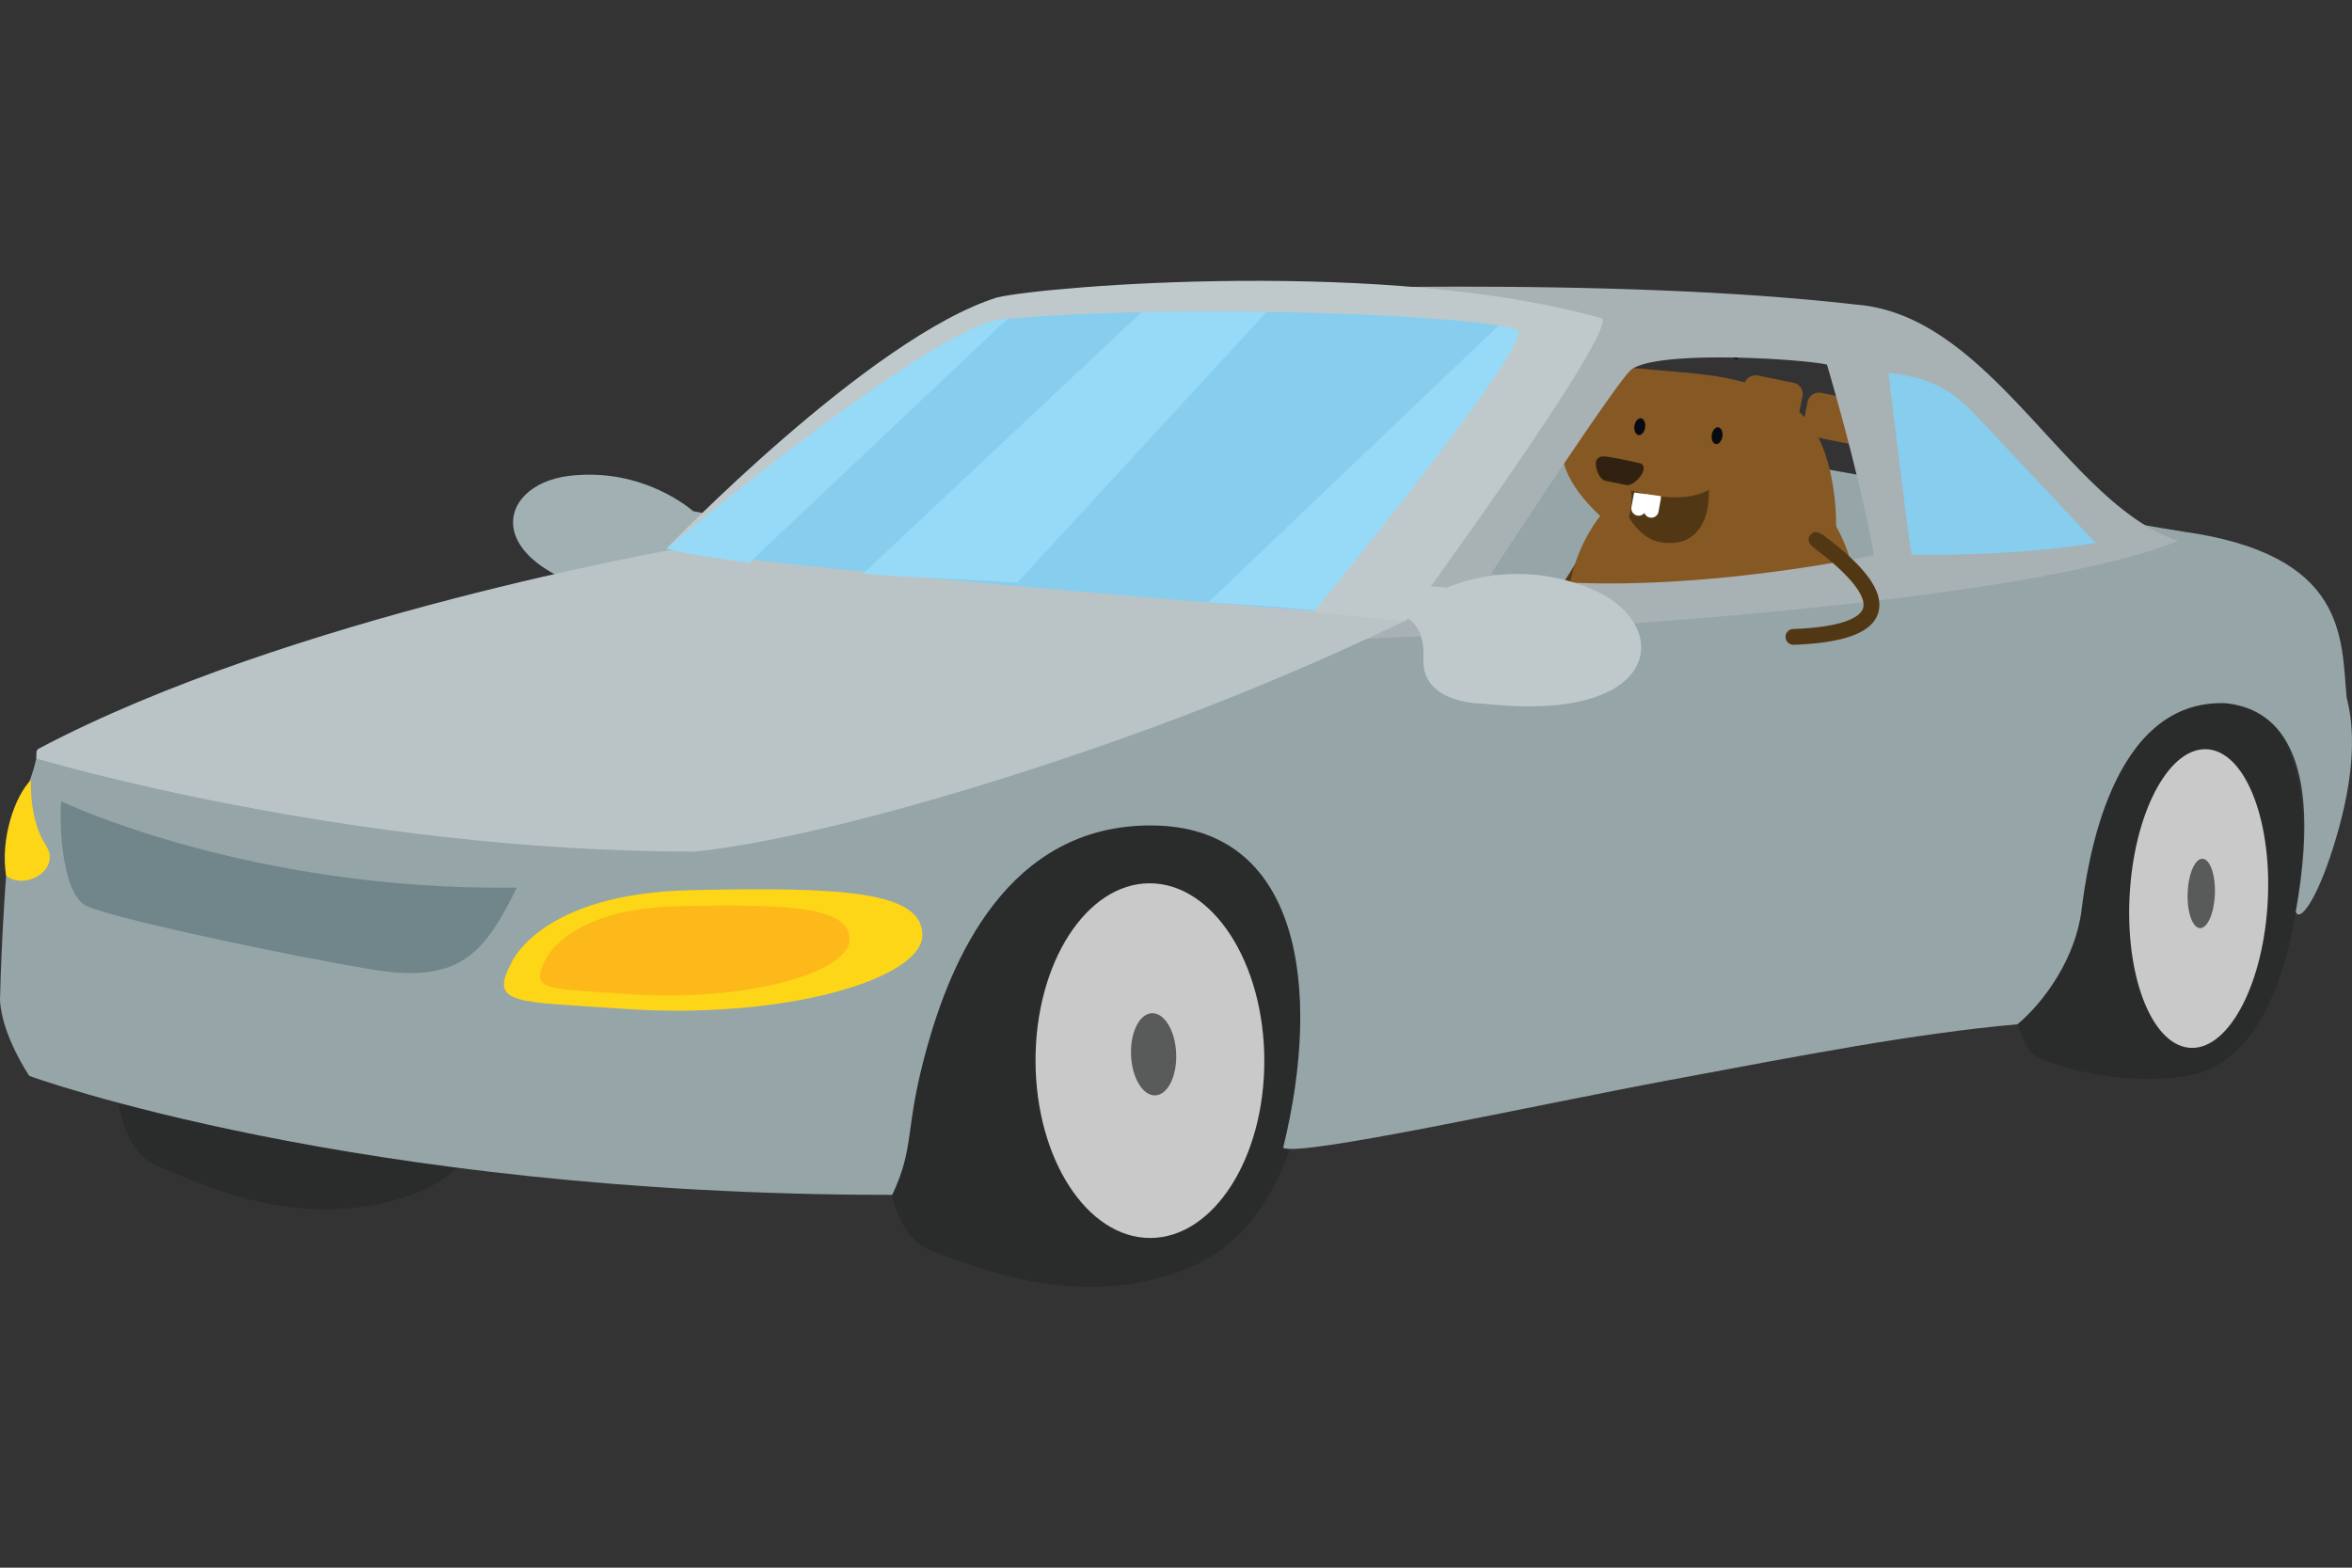 <svg viewBox="0 0 750 500" xmlns="http://www.w3.org/2000/svg" fill-rule="evenodd" clip-rule="evenodd" stroke-linejoin="round" stroke-miterlimit="1.414"><rect x="0" y="0" width="750" height="500" fill="#333333" stroke="none"/><path fill="none" d="M0 0h750v500H0z"/><clipPath id="a"><path d="M0 0h750v500H0z"/></clipPath><g fill-rule="nonzero" clip-path="url(#a)"><path d="M221.016 163.034s-15.611-14.167-39.614-11.247c-23.999 2.921-29.498 30.306 20.396 39.341 0 0 16.607 5.307 19.711-7.207 3.103-12.511 12.721-9.91 12.721-9.91s2.565-8.528-13.214-10.977" fill="#a1b0b3"/><path d="M638.798 295.511s1.351 36.9 10.941 41.622c9.591 4.726 31.235 9.11 48.413 5.837 26.286-5.002 34.19-43.596 35.99-70.241 1.798-26.65-5.743-51.478-31.076-53.247-25.334-1.768-55.236 16.901-64.268 76.029" fill="#2a2b2b"/><path d="M723.04 289.055c-1.781 26.265-13.045 46.462-25.156 45.099-12.113-1.359-20.488-23.764-18.705-50.036 1.779-26.271 13.044-46.462 25.154-45.106 12.114 1.362 20.486 23.766 18.707 50.043" fill="#cac9c9"/><path d="M706.279 285.141c-.228 6.109-2.357 10.985-4.757 10.883-2.398-.095-4.158-5.133-3.932-11.241.226-6.109 2.354-10.978 4.756-10.88 2.4.101 4.159 5.135 3.933 11.238" fill="#595a5a"/><path d="M282.66 371.171s1.153 23.292 14.854 28.009c13.704 4.715 45.384 18.873 79.777 5.95 34.39-12.924 42.05-58.12 41.53-91.369-.522-33.248-13.671-63.133-48.657-62.31-34.985.828-81.739 45.34-87.504 119.72M36.906 343.408s.004 23.197 13.386 28.552c13.383 5.354 44.163 20.972 78.963 9.817 34.795-11.154 44.619-55.679 45.73-88.738 1.111-33.054-10.489-63.386-45.285-64.284-34.796-.889-83.424 41.043-92.794 114.653" fill="#2a2b2b"/><path d="M403.164 338.179c.078 31.232-16.192 56.604-36.34 56.664-20.145.06-36.542-25.216-36.618-56.453-.078-31.234 16.19-56.606 36.339-56.669 20.147-.054 36.54 25.217 36.619 56.458" fill="#cac9c9"/><path d="M375.052 335.871c.326 7.238-2.627 13.277-6.601 13.489-3.972.215-7.454-5.478-7.782-12.715-.327-7.238 2.625-13.277 6.598-13.489 3.975-.215 7.459 5.478 7.785 12.715" fill="#595a5a"/><path d="M230.423 173.455s-143.89 24.358-218.442 66.407c-2.103 11.911-8.177 19.696-9.112 28.571C1.939 277.31.467 299.246 0 318.864c.467 11.21 9.343 24.285 9.343 24.285s103.522 37.945 275.17 37.945c7.472-15.877 3.685-20.66 11.16-47.287 7.475-26.622 25.224-70.999 71.932-70.53 46.71.468 54.183 51.382 41.572 102.762 4.202 3.269 80.34-13.548 122.848-21.489 42.503-7.937 78.47-14.945 111.313-17.862 8.877-7.476 18.536-21.374 20.407-36.32 1.867-14.946 9.339-67.264 45.774-66.093 12.143 1.166 32.712 9.718 22.554 66.47 1.05 3.505 6.408-2.832 12.01-20.698 5.605-17.866 7.708-34.298 4.204-47.612-1.75-18.915.352-45.539-52.196-52.897-28.726-4.554-186.721-32.964-186.721-32.964s-207.949 24.968-278.947 36.881" fill="#96a5a8"/><path d="M480.898 210.842a3.224 3.224 0 0 1-1.182-6.224c12.39-4.885 25.663-29.237 29.732-38.208a3.225 3.225 0 1 1 5.875 2.661c-.641 1.414-15.888 34.705-33.243 41.546a3.24 3.24 0 0 1-1.182.225M500.199 251.662a3.127 3.127 0 0 0 2.017-3.538c-1.164-6.026-.344-10.661 2.433-13.775 5.323-5.969 16.318-5.195 16.43-5.185a3.129 3.129 0 0 0 .5-6.238c-.576-.046-14.161-1.045-21.577 7.23-4.164 4.651-5.487 11.095-3.93 19.154a3.13 3.13 0 0 0 4.127 2.352" fill="#543818"/><path d="M575.044 134.868a3.676 3.676 0 0 0 2.871 4.331l11.397 2.309a3.673 3.673 0 0 0 4.33-2.871l1.359-6.702a3.672 3.672 0 0 0-2.87-4.329l-11.399-2.312a3.677 3.677 0 0 0-4.331 2.872l-1.357 6.702zM554.825 129.339a3.673 3.673 0 0 0 2.87 4.329l11.399 2.311a3.675 3.675 0 0 0 4.33-2.871l1.358-6.7a3.673 3.673 0 0 0-2.871-4.33l-11.399-2.311a3.673 3.673 0 0 0-4.329 2.868l-1.358 6.704zM502.423 179.362c-8.577 25.47 3.889 52.658 27.841 60.723 23.953 8.066 50.324-6.047 58.899-31.519 8.577-25.469-3.888-52.655-27.842-60.721-23.952-8.064-50.322 6.046-58.898 31.517" fill="#865823"/><path d="M585.505 168.651s.659-22.507-8.953-34.226c-9.609-11.718-24.453-14.446-41.538-15.799-17.087-1.352-28.07-4.421-34.267 9.564-6.196 13.985-3.803 25.811 14.194 40.421 27.69 5.47 70.564.04 70.564.04" fill="#865823"/><path d="M518.554 154.688l-6.75-1.37s-1.273-.257-2.184-2.317c-.91-2.057-1.89-6.08 2.954-5.334 4.845.748 10.724 2.174 10.724 2.174s1.619.876.383 3.121c-1.236 2.25-3.552 4.044-5.127 3.726" fill="#312111"/><path d="M520.82 110.107a.916.916 0 0 1-.087-1.621c2.291-1.361 7.501-2.6 10.821 2.422a.916.916 0 1 1-1.53 1.012c-3.18-4.808-8.145-1.977-8.355-1.854a.92.92 0 0 1-.849.041M543.529 113.403a.913.913 0 0 1-.442-.323.916.916 0 0 1 .187-1.284c2.136-1.592 7.186-3.372 11.016 1.278a.919.919 0 0 1-1.418 1.169c-3.686-4.477-8.307-1.118-8.501-.975a.917.917 0 0 1-.842.135" fill="#070b11"/><path d="M533.971 258.242a3.128 3.128 0 0 0 4.801-3.559c-2.036-5.801-1.901-10.511.405-14 4.362-6.604 15.366-7.505 15.478-7.512a3.13 3.13 0 0 0 2.916-3.328 3.13 3.13 0 0 0-3.328-2.916c-.576.037-14.162 1.032-20.287 10.307-3.441 5.208-3.807 11.775-1.089 19.521.218.62.611 1.128 1.104 1.487" fill="#543818"/><path d="M381.074 226.92l72.75-32.955s146.292-8.438 169.01-10.9c22.718-2.461 31.324 33.338 31.324 33.338s-12.048 56.451-20.997 59.549c-8.95 3.098-113.758 32.7-113.758 32.7l-85.543-43.027-52.786-38.705z" fill="#96a5a8"/><path d="M520.064 156.352s15.217 5.25 24.884-.121c.221 12.206-5.665 16.612-11.306 16.894-3.494.176-8.849.278-14.238-8.079 0 0 1.396-5.08.66-8.694" fill="#523714"/><path d="M525.213 157.631l4.379.599c.06.285.066.582.011.887l-.742 4.079a2.343 2.343 0 0 1-2.725 1.886 2.346 2.346 0 0 1-1.884-2.726l.742-4.078c.042-.233.118-.447.219-.647" fill="#fff"/><path d="M520.956 157.724c.042-.23.119-.448.222-.647l4.38.601c.056.285.065.582.009.884l-.742 4.081a2.345 2.345 0 0 1-4.611-.838l.742-4.081z" fill="#fff"/><path d="M549.243 139.208c-.219 1.476-1.158 2.561-2.099 2.421-.939-.139-1.524-1.447-1.305-2.926.219-1.478 1.159-2.561 2.098-2.421.939.138 1.523 1.449 1.306 2.926M524.592 136.339c-.22 1.478-1.159 2.561-2.097 2.424-.94-.141-1.524-1.45-1.308-2.928.22-1.476 1.161-2.561 2.098-2.421.939.139 1.526 1.449 1.307 2.925" fill="#070b11"/><path d="M9.885 248.763s-.69 12.638 4.656 20.682c5.348 8.046-6.856 14.65-12.595 9.842C0 267.48 4.811 253.764 9.885 248.763" fill="#fdd617"/><path d="M318.663 95.98s48.707-3.187 110.138-4.227a214.788 214.788 0 0 0-4.306-.548c-27.444-3.165-105.832 4.775-105.832 4.775M519.678 118.354c6.592-7.011 55.508-3.854 62.908-2.065 11.573 39.67 14.945 60.773 14.945 60.773s-70.844 15.348-122.108 6.003c0 0 37.661-57.699 44.255-64.711m-95.462 85.824s208.67-6.843 270.451-31.682c-35.205-11.253-59.432-72.025-102.818-75.354-48.657-5.595-110.505-6.277-163.048-5.389 27.284 3.725 64.828 13.701 64.828 13.701l-42.22 64.388-27.193 34.336z" fill="#a8b1b3"/><path d="M11.618 241.925s99.091 29.69 209.905 29.69c35.964-3.737 95.268-20.998 145.602-39.446 47.225-17.31 82.124-34.803 82.124-34.803l-232.928-22.404S92.065 196.541 12.39 238.757c-.992.526-.772 1.398-.772 3.168" fill="#bac4c7"/><path d="M163.104 307.032s9.108-22.068 57.103-23.12c47.994-1.052 73.917.237 73.917 14.306 0 14.07-44.145 27.121-95.287 23.53-34.247-2.408-43.091-1.052-35.733-14.716" fill="#fdd617"/><path d="M173.923 306.154s6.742-16.336 42.269-17.114c35.523-.778 54.712.175 54.712 10.588 0 10.415-32.678 20.077-70.531 17.415-25.349-1.779-31.894-.776-26.45-10.889" fill="#fdb81a"/><path d="M212.521 174.961s76.032-67.989 105.402-77.447c23.762-1.751 137.846-13.486 180.583 7.884C465.579 153.39 432 195.903 432 195.903s-171.764-13.27-219.479-20.942" fill="#86cdee"/><path d="M474.731 97.142l4.708 5.173-94.186 89.827c27.806 1.504 46.747 3.762 46.747 3.762s33.579-42.513 66.507-90.507c-6.445-3.223-14.564-5.948-23.776-8.255M324.391 185.836l85.733-93.105c-17.13-1.432-28.086 4.599-43.363 4.263l-91.52 85.926c15.129 1.458 32.702 1.714 49.15 2.916M326.127 97.101c-3.357.117-6.138.261-8.205.414-29.369 9.457-105.401 77.447-105.401 77.447 6.062 1.613 15.9 3.08 26.401 4.535l87.205-82.396z" fill="#96daf8"/><path d="M212.521 174.961s64.937-67.525 105.575-80.136c16.816-3.735 125.19-12.486 192.729 6.718 4.669 4.67-62.551 96.508-62.551 96.508l-29.429-2.768s70.206-85.681 65.067-89.883c-5.139-4.207-99.955-9.169-164.882-3.564-23.974 3.732-106.509 73.125-106.509 73.125" fill="#bfc9cb"/><path d="M461.311 187.453s21.684-10.338 46.918.722c25.234 11.062 22.247 42.756-35.167 36.242 0 0-19.863.34-19.143-14.332.717-14.676-10.633-14.991-10.633-14.991s0-10.146 18.025-7.641" fill="#bfc9cb"/><path d="M602.195 118.891s5.796 49.229 7.351 57.994c34.935.619 58.728-3.711 58.728-3.711s-30.788-32.889-39.176-41.742c-8.386-8.851-16.662-11.299-26.903-12.541" fill="#86cdee"/><path d="M19.491 255.549s59.492 28.676 145.297 27.56c-10.299 21.118-18.411 30.618-45.609 26.186-27.198-4.433-84.493-16.647-91.816-20.464-7.32-3.818-8.51-24.373-7.872-33.282" fill="#71868a"/><path d="M571.761 200.616c18.774-.668 21.894-4.928 22.364-6.729 1.208-4.621-6.878-12.615-15.431-18.939-.005-.003-.006-.005-.01-.01-3.256-2.51-1.731-4.144-.628-4.996.979-.757 2.999.529 3.061.571 1.91 1.389 4.02 3.013 6.109 4.783 9.346 7.922 13.197 14.419 11.776 19.864-1.689 6.472-10.54 9.904-27.062 10.492l-.091.001a2.52 2.52 0 0 1-.088-5.037" fill="#523714"/></g></svg>